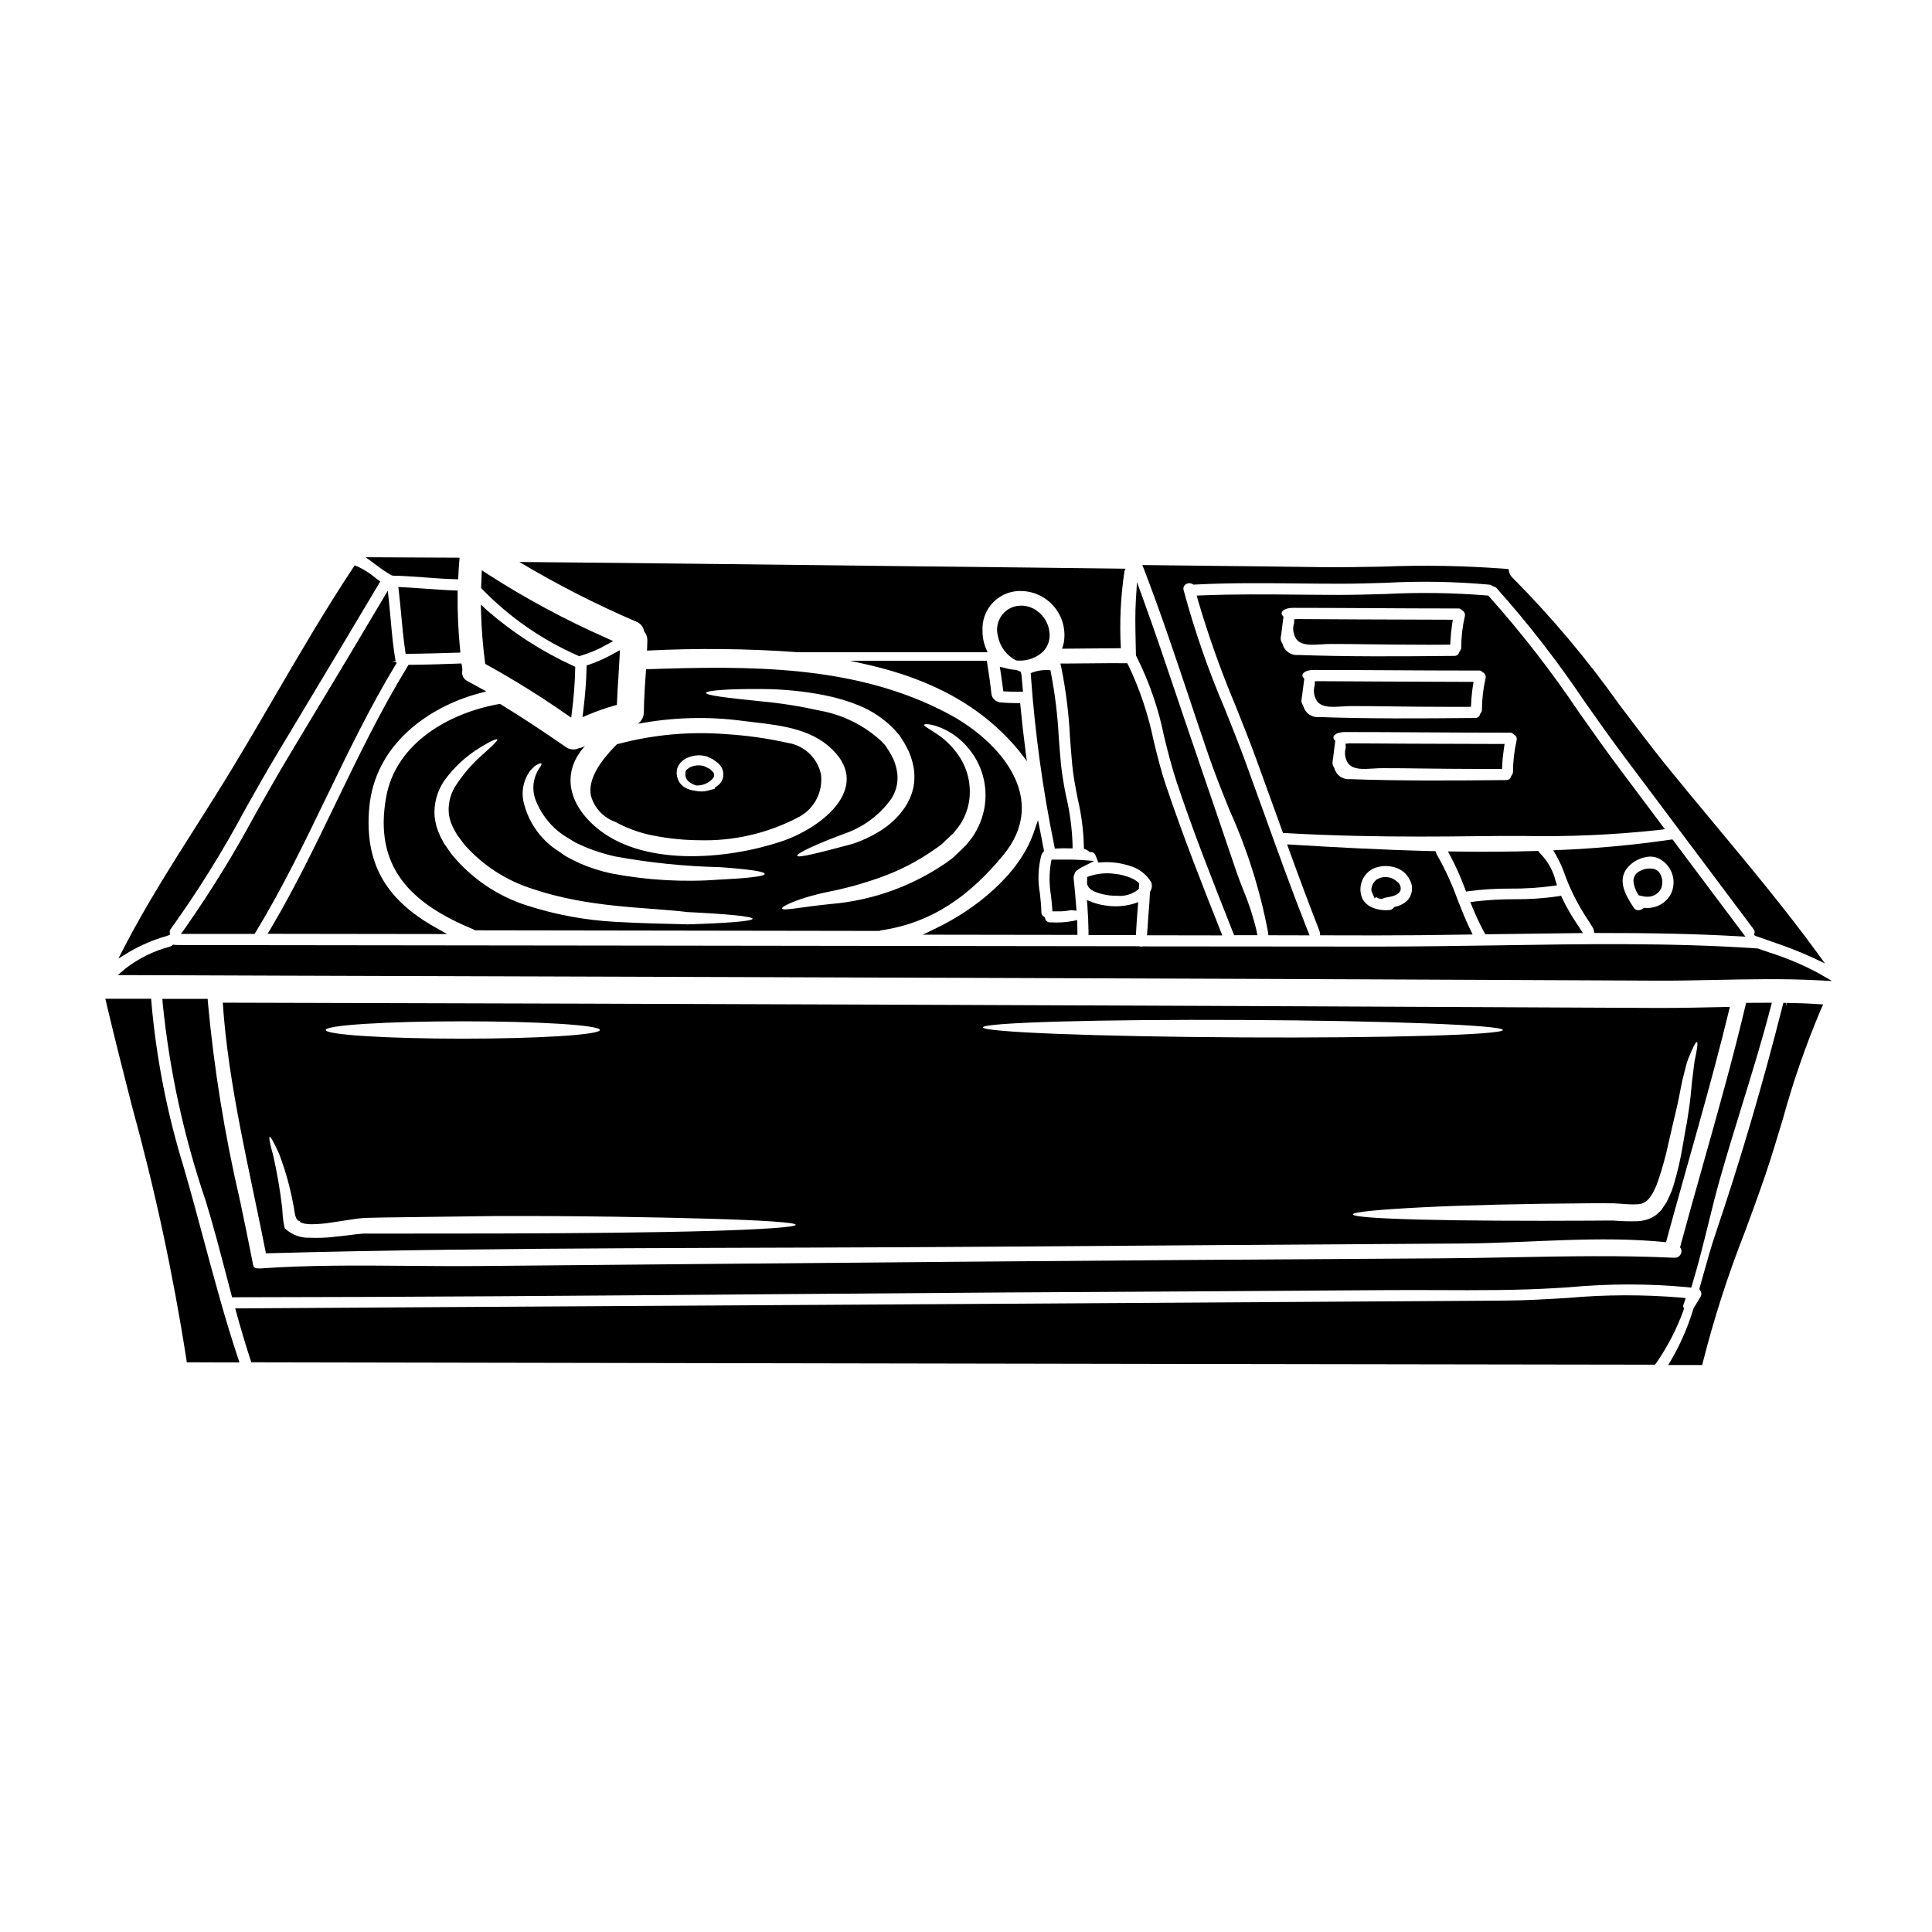 <?xml version="1.0" encoding="UTF-8"?>
<!-- Uploaded to: SVG Repo, www.svgrepo.com, Generator: SVG Repo Mixer Tools -->
<svg fill="#000000" width="800px" height="800px" version="1.1" viewBox="144 144 512 512" xmlns="http://www.w3.org/2000/svg">
 <g>
  <path d="m417.14 322.39 0.059 0.738v0.004c1.082 15.098 3.144 30.109 6.184 44.941l0.168 0.809 0.824-0.023v-0.004c0.961-0.066 1.922-0.074 2.883-0.027h0.984v-0.984c-0.137-4.223-0.688-8.418-1.641-12.535-0.625-2.887-1.102-5.801-1.434-8.734-0.234-2.387-0.395-4.754-0.582-7.113-0.289-5.742-0.984-11.457-2.07-17.105l-0.164-0.789h-0.789v0.004c-1.262-0.035-2.519 0.152-3.719 0.555z"/>
  <path d="m445.87 378.06-0.34-0.297 0.004 0.004c-0.449-0.387-0.949-0.703-1.488-0.945-1.449-0.668-2.996-1.086-4.582-1.242-2.266-0.316-4.578-0.109-6.75 0.613l-0.629 0.242 0.02 1.062c-0.121 0.625-0.043 1.82 1.836 2.731h-0.004c1.934 0.801 4.008 1.195 6.098 1.156 1.984 0.199 3.969-0.375 5.543-1.602l0.242-0.281z"/>
  <path d="m436.88 383.95c-1.152-0.148-2.281-0.434-3.367-0.848l-1.453-0.566 0.113 1.574c0.172 2.363 0.27 4.574 0.297 6.715v0.973h12.562l0.051-0.934c0.105-2.102 0.27-4.207 0.434-6.297l0.117-1.477-1.406 0.465c-2.391 0.664-4.898 0.797-7.348 0.395z"/>
  <path d="m445.03 317.45v0.254l0.129 0.219v0.004c3.398 6.746 5.875 13.922 7.356 21.328 0.988 3.973 2.012 8.078 3.285 11.895 4.328 13.051 9.531 26.211 14.562 38.93l0.695 1.758h6.164l-0.227-1.18 0.004 0.004c-0.883-3.746-2.078-7.41-3.574-10.953-0.719-1.859-1.422-3.66-1.969-5.305-3.195-9.445-6.402-18.871-9.629-28.273l-1.203-3.543c-1.684-4.875-3.332-9.777-4.988-14.684-2.785-8.266-5.672-16.836-8.703-25.191l-1.613-4.43-0.301 4.723c-0.219 3.574-0.141 7.195-0.066 10.703 0.039 1.277 0.066 2.504 0.078 3.742z"/>
  <path d="m434.16 319.78c-2.644 0.027-5.281 0.055-7.918 0.066h-1.223l0.27 1.18-0.004 0.004c1.207 6.031 1.965 12.148 2.269 18.293 0.184 2.461 0.367 4.938 0.605 7.434 0.293 3.07 0.895 6.102 1.473 9.055 0.965 4.082 1.5 8.254 1.598 12.445v0.664l0.613 0.254v0.004c0.242 0.094 0.465 0.227 0.66 0.395l0.266 0.23h0.355-0.004c0.441-0.016 0.859 0.219 1.074 0.605 0.18 0.363 0.336 0.746 0.5 1.18l0.359 1 0.73-0.059c2.527-0.184 5.066 0.117 7.477 0.891 2.418 0.648 4.496 2.195 5.805 4.332 0.316 0.77 0.242 1.648-0.195 2.359l-0.121 0.438c-0.078 1.969-0.227 3.914-0.395 5.867-0.109 1.469-0.219 2.934-0.309 4.402l-0.059 1.039h1.043c5.816 0 11.629 0.008 17.441 0.027h1.457l-0.539-1.355c-4.644-11.672-9.977-25.25-14.492-38.672-1.215-3.617-2.156-7.426-3.148-11.461-1.41-6.957-3.672-13.715-6.734-20.121l-0.281-0.52h-0.59c-2.668-0.031-5.328-0.004-7.984 0.023z"/>
  <path d="m333.09 348.79c-0.066-0.105-0.145-0.207-0.234-0.297-0.133-0.219-0.312-0.336-0.34-0.285-0.074-0.148-0.184-0.273-0.324-0.367-0.031-0.023-0.508-0.27-0.543-0.289l-0.867-0.441h0.004c-0.062-0.027-0.129-0.051-0.195-0.07-0.141-0.055-0.285-0.098-0.438-0.125-1.039-0.203-2.113-0.09-3.09 0.328-0.355 0.141-0.676 0.355-0.941 0.629-0.074 0.043-0.137 0.098-0.195 0.16-0.223 0.262-0.328 0.602-0.289 0.945-0.086 0.809 0.238 1.605 0.859 2.125 0.535 0.438 1.145 0.77 1.797 0.988 0.113 0.043 0.23 0.066 0.352 0.066 1.59 0.039 3.117-0.609 4.195-1.777 0.219-0.211 0.359-0.488 0.391-0.789 0.051-0.199 0.039-0.414-0.035-0.605-0.023-0.07-0.062-0.133-0.105-0.195z"/>
  <path d="m418.7 305.8c-1.73-1.23-3.926-1.613-5.969-1.031-3.269 1.016-5.156 4.426-4.285 7.734 0.488 2.769 2.231 5.156 4.723 6.465l0.395 0.102h0.48c2.387 0.082 4.703-0.797 6.434-2.441 1.27-1.348 1.875-3.195 1.648-5.031-0.234-2.344-1.488-4.461-3.426-5.797z"/>
  <path d="m307.5 341.24-0.184 0.184c-5.18 5.215-7.387 9.578-6.738 13.332h-0.004c0.848 3.266 3.262 5.898 6.441 7.027 2.762 1.516 5.719 2.648 8.785 3.375 4.176 0.914 8.43 1.418 12.703 1.504h0.508c9.348 0.316 18.613-1.836 26.863-6.238 4.019-2.231 6.273-6.684 5.688-11.242-0.934-4.344-4.457-7.656-8.852-8.32-5.34-1.195-10.766-1.965-16.227-2.297-9.656-0.77-19.375 0.113-28.734 2.609zm26.031 11.738c-0.145 0.059-0.344 0.125-0.605 0.203-0.148 0.043-0.316 0.086-0.699 0.16h-0.004c-1.273 0.449-2.648 0.523-3.965 0.223-0.969-0.09-1.906-0.383-2.758-0.859-0.586-0.367-1.09-0.855-1.48-1.43-0.395-0.688-0.633-1.453-0.699-2.242-0.012-0.402 0.02-0.809 0.094-1.203 0.117-0.43 0.301-0.84 0.543-1.211 0.492-0.715 1.156-1.289 1.934-1.672 1.555-0.766 3.324-0.973 5.016-0.586 0.117 0.016 0.234 0.047 0.352 0.082l1.605 0.742 1.34 0.973h-0.004c0.258 0.199 0.484 0.434 0.672 0.699 0.586 0.754 0.875 1.699 0.809 2.652-0.008 0.465-0.133 0.922-0.359 1.328-0.152 0.355-0.371 0.676-0.641 0.949-0.172 0.168-0.359 0.32-0.555 0.461l-0.719 0.52z"/>
  <path d="m566.2 389.98c0.074 0.152 0.125 0.316 0.156 0.484l0.172 0.789h0.789c14.336-0.023 26.168 0.238 37.129 0.852l2.109 0.117-1.266-1.688c-5.894-7.871-11.801-15.742-17.711-23.617l-0.355-0.469-0.578 0.086h-0.004c-9.742 1.406-19.547 2.316-29.383 2.731l-1.641 0.074 0.844 1.414h-0.004c0.961 1.734 1.762 3.551 2.387 5.434l0.277 0.734c1.543 3.91 3.512 7.637 5.863 11.117zm20.562-8.977c-1.348 2.418-3.984 3.824-6.742 3.598l-0.375-0.02-0.305 0.234h0.004c-0.402 0.312-0.91 0.453-1.414 0.395-0.402-0.07-0.754-0.309-0.965-0.656-2.144-3.223-4.242-6.941-1.969-10.234 1.285-1.707 3.18-2.856 5.289-3.199 1.402-0.293 2.863 0.004 4.043 0.82 2.996 1.965 4.043 5.863 2.434 9.062z"/>
  <path d="m300.11 320.14-0.664 0.215v0.695c-0.074 3.449-0.363 7.148-0.871 11.312l-0.207 1.688 1.574-0.66v0.004c2.227-0.949 4.516-1.75 6.848-2.398l0.691-0.191 0.031-0.715c0.09-2.199 0.227-4.406 0.371-6.609 0.109-1.812 0.223-3.621 0.316-5.422l0.082-1.758-1.539 0.848v-0.008c-2.113 1.203-4.332 2.207-6.633 3z"/>
  <path d="m293.83 341.89c-5.68-3.938-11.414-7.758-17.32-11.352-13.164 2.246-27.551 10.203-30.168 24.656-3.402 18.758 6.773 28.34 23.012 35.051 0.168 0.074 0.328 0.176 0.469 0.297l107.23 0.164-0.004 0.004c0.113-0.059 0.234-0.102 0.355-0.141 13.777-2.027 23.617-9.27 32.391-19.852 12.504-15.031-0.766-30.254-14.453-37.547-24.602-13.109-53.012-12.727-80.137-11.809-0.242 3.754-0.547 7.516-0.574 11.27h-0.004c0.023 1.254-0.562 2.441-1.574 3.184 9.242-1.754 18.707-2.008 28.031-0.742 7.477 0.934 16.293 1.43 22.352 6.531 12.477 10.5-1.234 21.719-12.535 25.449-14.289 4.723-36.828 6.828-49.227-4.059-8.117-7.133-8.145-15.387-2.633-21.281h-0.004c-0.125 0.074-0.258 0.137-0.395 0.188-0.395 0.203-0.82 0.336-1.262 0.395-1.168 0.539-2.539 0.383-3.555-0.406zm75.004 22.656c4.609-1.805 8.59-4.922 11.438-8.969 1.426-2.231 1.918-4.93 1.371-7.516-0.258-1.379-0.738-2.711-1.426-3.938-0.387-0.719-0.82-1.414-1.289-2.086l-0.355-0.52v-0.027c-0.098-0.082-0.191-0.176-0.273-0.273l-0.789-0.852c-4.531-4.144-10.141-6.93-16.18-8.031-5.129-1.148-10.32-1.973-15.551-2.469-8.992-0.906-14.695-1.574-14.695-2.25 0.055-0.602 5.648-1.094 14.891-1.016h-0.004c5.469 0.027 10.922 0.562 16.293 1.594 3.246 0.625 6.426 1.57 9.488 2.82 3.43 1.418 6.539 3.516 9.133 6.172l0.961 1.098h-0.004c0.219 0.207 0.41 0.438 0.578 0.684l0.359 0.547-0.004 0.004c0.516 0.738 0.98 1.508 1.398 2.305 0.934 1.691 1.582 3.527 1.922 5.43 0.332 1.879 0.301 3.805-0.082 5.676-0.426 1.754-1.148 3.426-2.141 4.938-1.773 2.613-4.094 4.812-6.801 6.445-2.254 1.398-4.664 2.519-7.188 3.344-8.883 2.363-14.289 3.758-14.59 3.148s4.984-3.133 13.539-6.258zm-5.074 15.742c4.535-0.914 9-2.148 13.359-3.699 5.242-1.84 10.199-4.406 14.727-7.621 0.59-0.379 1.156-0.793 1.699-1.238l1.672-1.574 0.824-0.789 0.414-0.359 0.191-0.164 0.055-0.109 1.23-1.508h0.004c1.453-1.98 2.43-4.269 2.852-6.691 0.699-4.234-0.242-8.582-2.633-12.148-1.652-2.496-3.824-4.606-6.363-6.188-1.812-1.207-3.016-1.812-2.879-2.141 0.137-0.242 1.398-0.273 3.621 0.496 3.258 1.168 6.125 3.231 8.266 5.949 3.363 4.106 4.891 9.41 4.223 14.672-0.41 3.133-1.57 6.125-3.371 8.723l-1.512 1.922-0.105 0.137-0.035 0.02-0.137 0.164-0.055 0.027-0.191 0.188-0.395 0.395-0.824 0.789-1.648 1.574c-0.574 0.52-1.316 1.016-1.969 1.508-9.051 6.238-19.574 10.008-30.527 10.941-8.012 0.789-12.754 1.922-13.027 1.207-0.242-0.52 4.504-2.879 12.535-4.484zm-37.844 8.66c-5.434-0.137-11.766-0.246-19.008-0.656-7.902-0.445-15.719-1.898-23.254-4.328-7.844-2.492-14.793-7.223-19.992-13.605-0.52-0.711-1.016-1.453-1.508-2.168l-0.395-0.52c-0.242-0.395-0.242-0.465-0.395-0.738l-0.66-1.234v-0.004c-0.391-0.855-0.727-1.734-1.012-2.633-0.242-0.891-0.414-1.797-0.523-2.711-0.234-3.348 0.664-6.672 2.551-9.445 2.602-3.617 5.914-6.66 9.738-8.945 2.606-1.617 4.168-2.246 4.328-2 0.16 0.246-1.043 1.426-3.234 3.43-3.141 2.637-5.852 5.746-8.039 9.215-1.301 2.207-1.84 4.777-1.535 7.32 0.117 0.668 0.281 1.324 0.492 1.969 0.246 0.676 0.539 1.332 0.879 1.969l0.578 0.984c0.055 0.109 0.215 0.395 0.215 0.395l0.395 0.52c0.52 0.688 1.043 1.402 1.574 2.113v-0.004c4.852 5.473 11.102 9.52 18.074 11.711 15.082 5.074 30.25 4.797 40.934 6.117 10.668 0.52 17.32 1.152 17.32 1.781 0 0.633-6.664 1.172-17.523 1.492zm-29.52-21.719c1.066 0.547 2.109 0.957 3.207 1.453 2.387 0.945 4.844 1.707 7.352 2.273 9.203 1.688 18.531 2.644 27.891 2.856 7.297 0.52 11.809 1.125 11.809 1.781s-4.551 1.148-11.848 1.508h-0.004c-9.656 0.734-19.367 0.184-28.875-1.645-2.793-0.605-5.519-1.477-8.145-2.606-1.289-0.629-2.606-1.234-3.758-1.895-1.066-0.711-2.082-1.398-3.07-2.082-3.867-2.797-6.668-6.82-7.957-11.414-1.02-3.168-0.43-6.637 1.574-9.297 0.414-0.438 0.789-0.789 1.098-1.098 0.281-0.195 0.574-0.367 0.879-0.52 0.496-0.246 0.789-0.332 0.906-0.219 0.117 0.109 0.027 0.414-0.277 0.906-0.16 0.219-0.328 0.496-0.547 0.824s-0.355 0.711-0.547 1.098v-0.004c-1.012 2.348-0.992 5.016 0.055 7.348 1.477 3.562 3.953 6.621 7.129 8.805 1 0.641 2.07 1.27 3.141 1.93z"/>
  <path d="m493.72 390.82 0.141 1.043 14.812 0.027c7.566 0 15.43-0.074 24.047-0.219l1.539-0.027-0.672-1.391c-1.238-2.559-2.305-5.269-3.332-7.894l-0.004-0.004c-1.484-4.133-3.328-8.133-5.512-11.945l-0.316-0.852h-0.656c-13.719-0.332-27.074-1.082-37.176-1.699l-1.496-0.09 0.508 1.41c3.125 8.645 5.625 15.262 8.117 21.641zm23.059-8.012c-0.859 0.75-1.891 1.262-3.004 1.496l-0.305 0.078-0.203 0.238v0.004c-0.266 0.336-0.664 0.535-1.09 0.555-2.637 0.254-6.785-0.641-7.5-4.121-0.598-2.699 0.656-5.469 3.082-6.793 1.07-0.508 2.242-0.77 3.43-0.758 0.957-0.004 1.906 0.16 2.809 0.48 1.598 0.531 2.906 1.695 3.617 3.223 1.031 1.836 0.688 4.141-0.836 5.598z"/>
  <path d="m487.93 308.06-0.977 0.043v0.996c-0.488 1.496-0.23 3.133 0.691 4.406 1.395 1.594 3.91 1.43 6.562 1.258 0.832-0.055 1.742-0.121 2.477-0.105 3.266 0 6.547 0.031 9.812 0.082 5.305 0.062 10.754 0.129 16.184 0.129 1.574 0 3.148 0 4.723-0.02h0.926l0.051-0.926v0.004c0.074-1.527 0.223-3.047 0.453-4.559l0.176-1.137h-1.148c-14.953-0.039-35.117-0.117-39.93-0.172z"/>
  <path d="m508.74 377.14c-0.531 0.441-0.93 1.023-1.148 1.684l-0.066 0.242c-0.191 0.57-0.121 1.195 0.195 1.707l0.582 1.316 0.371-0.375c0.145 0.09 0.34 0.219 0.504 0.312 0.203 0.074 0.414 0.133 0.625 0.168l0.297 0.055 0.977-0.352c1.551-0.25 3.676-0.598 4.086-2.019v0.004c0.164-0.879-0.219-1.773-0.965-2.262-1.496-1.387-3.742-1.586-5.457-0.48z"/>
  <path d="m493.41 324.52-0.977 0.043v0.992h0.004c-0.484 1.496-0.227 3.133 0.691 4.41 1.395 1.574 3.91 1.43 6.562 1.254 0.832-0.055 1.684-0.117 2.492-0.102 3.254 0 6.543 0.027 9.805 0.082 5.309 0.062 10.758 0.125 16.184 0.125h4.723 0.926l0.051-0.926v0.004c0.066-1.527 0.219-3.051 0.453-4.562l0.176-1.133h-1.148c-14.75-0.055-34.914-0.137-39.941-0.188z"/>
  <path d="m582.39 374.3c-1.5-0.344-3.074-0.031-4.332 0.859-0.738 0.52-1.18 1.371-1.18 2.277 0.094 1.258 0.516 2.469 1.219 3.512l0.211 0.34 0.727 0.137h0.004c0.488 0.145 0.992 0.223 1.5 0.223 1.551 0.043 2.984-0.816 3.676-2.203 0.453-1.145 0.418-2.426-0.094-3.543-0.312-0.762-0.945-1.348-1.73-1.602z"/>
  <path d="m459.21 329.15c1.719 5.152 3.445 10.301 5.207 15.422 1.574 4.551 3.441 9.211 5.43 14.145v0.004c4.66 10.316 8.082 21.148 10.188 32.273l0.117 0.855 10.891 0.027-0.535-1.348c-4.062-10.27-7.871-20.859-11.551-31.094-1.633-4.535-3.273-9.062-4.922-13.586-1.703-4.648-3.613-9.422-5.461-14.035-4.371-10.207-8.016-20.711-10.906-31.434-0.172-0.559 0.039-1.164 0.52-1.492 0.52-0.387 1.215-0.441 1.785-0.133l0.27 0.164h0.312c9.129-0.488 18.5-0.395 27.582-0.297 3.723 0.039 7.438 0.074 11.148 0.074 3.938 0 8.047-0.129 11.996-0.246h-0.004c9.156-0.496 18.336-0.332 27.465 0.492 0.277 0.039 0.535 0.152 0.75 0.332l0.395 0.176h-0.004c0.262 0.051 0.5 0.176 0.688 0.367 8.488 9.5 16.309 19.582 23.402 30.168 3.402 4.82 6.914 9.809 10.445 14.504l8.781 11.707c8.516 11.359 17.035 22.723 25.555 34.094h0.004c0.191 0.223 0.277 0.523 0.227 0.812l-0.117 0.715 0.648 0.324 0.395 0.117c1.258 0.461 2.535 0.906 3.812 1.355 3.535 1.168 7.008 2.519 10.398 4.051l3.516 1.66-2.297-3.148c-8.516-11.629-17.949-22.949-27.062-33.906-4.41-5.297-8.809-10.586-13.113-15.91-4.019-5.008-8.043-10.359-11.977-15.551-8.508-11.992-17.984-23.258-28.34-33.695-0.465-0.414-0.785-0.965-0.926-1.574l-0.133-0.703-0.711-0.086c-10.891-0.836-21.82-1.035-32.734-0.59-5.715 0.102-11.145 0.203-15.801 0.145-9.27-0.133-18.531-0.242-27.785-0.336-6.188-0.066-12.379-0.137-18.57-0.211l-1.453-0.02 0.523 1.359c4.305 11.199 8.195 22.82 11.953 34.051z"/>
  <path d="m501.36 346.42c1.387 1.574 3.891 1.426 6.559 1.254 0.832-0.055 1.703-0.098 2.492-0.102 3.258 0 6.543 0.027 9.812 0.082 5.309 0.062 10.754 0.125 16.18 0.125h4.723 0.93l0.047-0.93v0.004c0.07-1.527 0.223-3.047 0.457-4.559l0.176-1.137h-1.148c-14.762-0.027-34.922-0.109-39.945-0.164l-1.082 0.102 0.09 1.004h-0.004c-0.449 1.473-0.188 3.07 0.715 4.32z"/>
  <path d="m529.4 369.66-1.68-0.027 0.789 1.48h-0.004c1.426 2.723 2.676 5.539 3.746 8.422l0.285 0.738 0.789-0.117h-0.004c3.609-0.465 7.25-0.688 10.891-0.664 3.769 0.027 7.535-0.211 11.273-0.707l1.137-0.176-0.359-1.098v-0.004c-0.676-2.797-2.113-5.356-4.152-7.387l-0.457-0.602h-0.496c-6.793 0.207-14.113 0.254-21.758 0.141z"/>
  <path d="m537.63 391.59h0.543c7.844-0.109 15.688-0.211 23.531-0.301l1.781-0.02-1.527-2.363v0.004c-1.484-2.172-2.801-4.453-3.934-6.824l-0.316-0.695-0.746 0.129h-0.004c-3.824 0.559-7.688 0.824-11.555 0.785-3.508-0.016-7.012 0.18-10.492 0.594l-1.258 0.176 0.484 1.18h-0.004c0.898 2.238 1.918 4.422 3.051 6.551z"/>
  <path d="m585.21 363.74-1.02-1.352c-3.613-4.793-7.215-9.602-10.805-14.426-3.637-4.828-7.266-9.977-10.777-14.957v0.004c-7.266-10.836-15.27-21.16-23.953-30.898l-0.246-0.27-0.367-0.035v0.004c-8.949-0.727-17.938-0.859-26.902-0.395-3.996 0.113-7.969 0.23-11.871 0.238-3.637 0-7.289-0.035-10.945-0.066-8.531-0.078-17.344-0.156-25.953 0.199l-1.23 0.055 0.324 1.18-0.004 0.004c2.812 9.555 6.16 18.941 10.02 28.121 1.848 4.625 3.75 9.406 5.449 14.055 1.887 5.156 3.758 10.348 5.629 15.531l1.441 4 0.648 0.035c12.359 0.727 24.707 0.934 35.688 0.934 5.273 0 10.234-0.047 14.738-0.105 4.098-0.062 8.219-0.062 12.344-0.066h-0.004c12.062 0.254 24.125-0.273 36.121-1.574zm-87.727-16.445c-0.301-0.422-0.422-0.945-0.34-1.457 0.152-0.941 0.266-1.891 0.375-2.836 0.086-0.742 0.172-1.484 0.285-2.219l0.059-0.426-0.266-0.336c-0.23-0.246-0.289-0.605-0.152-0.91 0.242-0.516 1.18-1.113 3-1.113 6.547 0 13.086 0.039 19.93 0.078 7.477 0.043 15.352 0.086 23.953 0.086 0.254 0.008 0.492 0.121 0.652 0.32l0.207 0.156h0.004c0.594 0.293 0.898 0.961 0.73 1.602-0.629 2.731-0.953 5.519-0.961 8.32 0 0.32-0.121 0.629-0.336 0.867l-0.195 0.359-0.004-0.004c-0.148 0.598-0.707 0.996-1.316 0.945-14.773 0.145-28.086 0.23-41.363-0.246-1.895 0.184-3.637-1.039-4.109-2.883zm40.207-23.508c-0.625 2.731-0.949 5.519-0.961 8.316 0.004 0.32-0.117 0.633-0.336 0.867l-0.195 0.359h-0.004c-0.148 0.59-0.699 0.988-1.309 0.941-14.77 0.145-28.09 0.227-41.367-0.246-1.895 0.184-3.637-1.039-4.109-2.883l-0.148-0.305-0.004 0.004c-0.297-0.422-0.422-0.941-0.344-1.453 0.156-0.957 0.27-1.918 0.395-2.879 0.086-0.73 0.168-1.465 0.281-2.188l0.059-0.422-0.266-0.336v0.004c-0.23-0.246-0.289-0.605-0.156-0.914 0.246-0.512 1.18-1.113 3.008-1.113 6.543 0 13.078 0.039 19.922 0.078 7.477 0.043 15.352 0.086 23.957 0.086 0.25 0.008 0.484 0.125 0.641 0.316l0.215 0.16h0.004c0.59 0.297 0.891 0.969 0.719 1.605zm-6.234-18.059c0.598 0.293 0.902 0.965 0.738 1.605-0.633 2.727-0.953 5.516-0.957 8.312-0.004 0.324-0.125 0.637-0.344 0.875l-0.191 0.348c-0.148 0.598-0.711 1-1.324 0.953-14.797 0.145-28.129 0.227-41.363-0.246v-0.004c-1.891 0.184-3.637-1.039-4.109-2.883l-0.148-0.309v0.004c-0.297-0.422-0.422-0.945-0.344-1.457 0.148-0.926 0.262-1.859 0.371-2.789 0.086-0.754 0.176-1.516 0.289-2.266l0.066-0.426-0.273-0.336c-0.23-0.246-0.289-0.605-0.148-0.914 0.246-0.512 1.18-1.109 3-1.109 6.543 0 13.086 0.035 19.934 0.074 7.477 0.043 15.352 0.09 23.949 0.09h-0.004c0.254 0.008 0.492 0.121 0.656 0.316z"/>
  <path d="m197.93 472.33c-1.656-6.156-3.367-12.523-5.152-18.672l0.004-0.004c-4.445-14.332-7.352-29.102-8.66-44.055l-0.059-0.918h-12.148l0.285 1.207c2.129 9.055 4.492 18.316 6.777 27.266v0.004c6.078 22.043 10.887 44.414 14.406 67.008l0.113 0.855h0.863c2.242 0 4.492 0 6.746 0.023h6.352l-0.43-1.289c-3.406-10.238-6.297-21.012-9.098-31.426z"/>
  <path d="m265.29 300.5-0.961-0.035c-2.664-0.094-5.324-0.289-7.981-0.48-1.871-0.133-3.734-0.27-5.602-0.367l-1.18-0.066 0.133 1.18c0.234 2.043 0.43 4.09 0.617 6.141 0.293 3.129 0.586 6.363 1.059 9.547l0.121 0.855h0.863c4.203-0.059 8.406-0.164 12.594-0.305l1.051-0.035-0.098-1.043v0.004c-0.469-4.785-0.68-9.594-0.629-14.402z"/>
  <path d="m248.86 319.09-0.094-0.285c-0.59-3.461-0.91-7.019-1.215-10.461-0.148-1.621-0.297-3.242-0.465-4.863l-0.316-2.949-1.508 2.551c-6.644 11.211-13.336 22.387-20.074 33.527l-5.117 8.539c-2.844 4.75-5.652 9.738-8.375 14.562-5.602 10.426-11.816 20.512-18.609 30.203l-1.148 1.574h19.531l0.285-0.469c7.027-11.504 12.988-23.875 18.785-35.844 5.648-11.676 11.48-23.75 18.27-34.973l0.273-0.395-0.191-0.457-0.98 0.031z"/>
  <path d="m252.82 320.18h-0.543l-0.289 0.465c-7.109 11.598-13.141 24.082-18.98 36.152-5.344 11.062-10.871 22.508-17.199 33.191l-0.883 1.48 47.555 0.066-3.273-1.852c-13.258-7.477-18.605-17.23-17.355-31.605 1.48-16.844 15.773-26.648 28.652-30.211l2.34-0.645-3.125-1.719c-0.566-0.324-1.137-0.641-1.703-0.938-1.145-0.484-1.777-1.723-1.496-2.934v-0.395l-0.023-0.168c0-0.121 0-0.234-0.031-0.359l-0.18-0.875-0.883 0.027c-3.879 0.145-8.281 0.289-12.582 0.316z"/>
  <path d="m272.53 319.45 0.066 0.5 0.441 0.238c7.219 4 14.23 8.363 21.004 13.082l1.336 0.91 0.199-1.598h-0.004c0.484-3.727 0.77-7.481 0.859-11.238v-0.621l-0.551-0.277v0.004c-8.23-3.773-15.883-8.695-22.727-14.625l-1.715-1.613 0.059 2.363c0.129 4.305 0.473 8.602 1.031 12.875z"/>
  <path d="m188.04 392.09 0.984-0.355-0.043-0.754c-0.027-0.258 0.051-0.512 0.211-0.715 7.312-10.176 13.941-20.828 19.84-31.883 2.754-4.883 5.594-9.934 8.469-14.719 2.824-4.723 5.66-9.445 8.5-14.168 6.133-10.199 12.238-20.41 18.316-30.633l0.449-0.758-1.418-1.07 0.004-0.008c-1.398-1.168-2.949-2.144-4.609-2.902l-0.742-0.301-0.445 0.668c-7.418 11.191-14.32 23.035-20.996 34.484-3.402 5.836-6.797 11.668-10.266 17.418-3.328 5.551-6.91 11.203-10.375 16.664-6.535 10.301-13.289 20.957-18.918 31.82l-1.625 3.148 3.012-1.844h0.004c3.039-1.746 6.281-3.121 9.648-4.094z"/>
  <path d="m218.38 402.56c83.445 0.246 166.87 0.52 250.28 0.824l36.254 0.148c26.039 0.105 52.078 0.219 78.109 0.348 5.117 0.035 10.449-0.09 15.574-0.191 8.832-0.176 17.969-0.371 26.832 0.082l4.078 0.203-3.543-2.039 0.004-0.004c-4.172-2.242-8.547-4.086-13.066-5.508l-2.894-1.016-0.266-0.055c-22.887-1.574-46.391-1.18-69.113-0.82-10.41 0.164-21.168 0.312-31.707 0.324l-62.008-0.051c-0.301 0.078-0.613 0.078-0.914 0l-0.285-0.039c-14.148 0-28.305-0.027-42.676-0.055l-85.691-0.113c-58.465-0.059-118.82-0.125-126.04-0.148l-0.996-0.043-0.422-0.062-0.336 0.246c-0.133 0.121-0.293 0.207-0.465 0.258-4.305 1.133-8.344 3.117-11.867 5.844l-1.992 1.723h2.625c13.484 0.035 26.996 0.082 40.527 0.145z"/>
  <path d="m414.54 322.07-0.789-0.375-0.59-0.172c-0.688-0.035-1.375-0.129-2.047-0.289l-2.16-0.539 0.344 2.199c0.156 1.016 0.297 2.039 0.434 3.094l0.164 1.23 1.238 0.047c0.73 0.027 1.461 0.055 2.363 0.055h1.613l-0.23-2.512c-0.059-0.598-0.117-1.211-0.156-1.82z"/>
  <path d="m247.68 296.43 0.465 0.125c2.824 0.055 5.711 0.27 8.5 0.473 2.559 0.188 5.195 0.395 7.809 0.461l0.973 0.027 0.039-0.969c0.055-1.219 0.133-2.441 0.242-3.688l0.094-1.066-24.895-0.121 2.754 2.043h0.004c1.281 0.984 2.621 1.895 4.016 2.715z"/>
  <path d="m406.05 474.39c41.902-0.305 83.816-0.586 125.74-0.852 17.359-0.109 36.254-2.168 53.723-0.332 5.625-20.789 11.875-41.41 16.926-62.367-6.531 0.137-13.027 0.305-19.422 0.277-126.68-0.629-253.34-1.094-379.98-1.398 1.457 22.023 7.188 44.73 11.438 66.426 63.824-1.754 127.75-1.262 191.57-1.754zm165.68-11.492c2.164 0.082 4.328 0.395 5.953 0.246 1.379 0.055 2.691-0.598 3.481-1.727l0.824-1.207c0.215-0.395 0.328-0.711 0.52-1.066l0.492-1.07 0.441-1.234v-0.004c1.117-3.277 2.039-6.621 2.754-10.012 0.738-3.262 1.453-6.297 2.109-9.055 0.656-2.754 1.043-5.238 1.535-7.434 0.578-2.246 0.988-4.168 1.539-5.703 1.23-3.043 2.027-4.606 2.332-4.473 0.305 0.133 0.055 1.895-0.602 4.914-0.246 1.535-0.414 3.481-0.715 5.648-0.242 2.273-0.395 4.879-0.879 7.68-0.109 0.711-0.215 1.426-0.328 2.164l-0.191 1.18-0.219 1.098c-0.242 1.508-0.547 3.098-0.824 4.723l-0.004 0.004c-0.574 3.594-1.398 7.144-2.465 10.625l-0.465 1.426-0.688 1.535c-0.242 0.52-0.492 1.098-0.738 1.535l-0.824 1.234-0.395 0.602-0.027 0.055-0.164 0.191-0.273 0.273-0.395 0.355-0.004 0.004c-0.484 0.496-1.051 0.906-1.672 1.211-0.594 0.328-1.23 0.57-1.895 0.711-0.609 0.176-1.234 0.277-1.867 0.305-2.156 0.07-4.316 0.016-6.469-0.168-1.895-0.027-4.195 0.027-6.297 0.027-34.664 0.188-62.746-0.359-62.777-1.672 0-0.633 6.996-1.289 18.352-1.867 11.355-0.574 27.012-0.961 44.344-1.07 2.195 0.012 4.168-0.043 6.5 0.012zm-98.375-48.602c38.07 0.191 68.918 1.375 68.918 2.66 0 1.285-30.879 2.168-68.918 1.969-38.043-0.199-68.879-1.375-68.879-2.66-0.004-1.285 30.84-2.16 68.879-1.969zm-206.7 0.359c20.074 0 36.336 1.016 36.336 2.301 0 1.285-16.262 2.301-36.336 2.301s-36.34-1.012-36.34-2.301c-0.004-1.289 16.262-2.301 36.34-2.301zm-51.168 30.633c0.242-0.082 1.148 1.508 2.496 4.523h-0.004c1.699 4.461 2.977 9.074 3.812 13.777l0.055 0.219c0.082 0.711 0.246 1.426 0.359 2.164 0.055 0.359 0.273 0.633 0.328 0.961l0.359 0.469 0.574 0.242c0 0.469 1.672 0.828 3.289 0.789h-0.004c1.738-0.027 3.469-0.184 5.184-0.469 2.059-0.301 4.168-0.629 6.363-0.961 0.574-0.055 1.125-0.164 1.781-0.188 0.789-0.082 1.18-0.055 1.812-0.082l3.457-0.082c9.324-0.109 19.555-0.246 30.277-0.395 21.855-0.055 41.688 0.305 56.027 0.711 14.344 0.41 23.223 0.988 23.223 1.617 0 0.629-8.859 1.234-23.203 1.645-14.344 0.41-34.09 0.605-55.973 0.66-10.754 0-20.98 0.027-30.309 0.027h-3.453c-0.523 0-1.262-0.027-1.574 0-0.492 0.027-1.039 0.082-1.574 0.133-2.137 0.246-4.305 0.551-6.441 0.742v0.008c-2.09 0.234-4.195 0.305-6.297 0.215-2.352 0.086-4.644-0.75-6.387-2.328l-0.219-0.191-0.027-0.164-0.004-0.004c-0.219-0.973-0.375-1.957-0.477-2.949-0.055-0.824-0.109-1.574-0.164-2.387-0.551-4.578-1.328-9.125-2.332-13.629-0.883-3.18-1.242-4.961-0.969-5.074z"/>
  <path d="m617.52 409.78-0.129 0.98v-0.984h-0.789l-0.191 0.758c-5.246 20.777-11.227 41.102-17.773 60.398-1.223 3.602-2.25 7.297-3.242 10.871l-1.07 3.816 0.25 0.395h-0.004c0.375 0.477 0.406 1.137 0.082 1.648-0.312 0.527-0.629 1.047-0.945 1.574l-0.656 1.086-0.273 0.473h0.004c-1.41 4.695-3.356 9.211-5.801 13.457l-0.895 1.488h9.02l0.176-0.762h0.004c2.957-11.68 6.656-23.16 11.07-34.375 1.848-5 3.754-10.168 5.465-15.195 1.641-4.824 3.184-9.98 4.68-14.957 2.711-9.867 6.074-19.543 10.062-28.965l0.594-1.301-1.434-0.086c-2.695-0.211-5.496-0.262-8.203-0.32z"/>
  <path d="m429.52 390.8c0-0.59 0-1.211-0.027-1.801l-0.055-1.18-1.145 0.262-0.004-0.004c-1.855 0.348-3.75 0.473-5.637 0.359h-0.348 0.004c-0.633 0.031-1.195-0.398-1.332-1.02l-0.098-0.344-0.301-0.195c-0.395-0.242-0.625-0.684-0.605-1.148-0.031-1.621-0.203-3.258-0.371-4.84h0.004c-0.645-3.441-0.512-6.984 0.391-10.363 0.078-0.223 0.195-0.43 0.352-0.605l0.328-0.367-0.449-2.363c-0.145-0.789-0.293-1.543-0.445-2.305l-0.699-3.543-1.18 3.402c-3.938 11.285-15.742 20.355-25.5 25.082l-3.848 1.871 40.973 0.059z"/>
  <path d="m406.76 328.1c-0.277-2.586-0.645-5.312-1.18-8.582l-0.066-0.414-36.219 0.004 4.328 0.973c17.773 3.996 30.984 11.457 40.371 22.828 0.355 0.434 0.676 0.867 1 1.301l1.129 1.512-0.246-1.871c-0.578-4.406-1.074-8.801-1.48-13.062l-0.035-0.441h-0.445c-1.801-0.023-3.09-0.051-4.519-0.188l0.004-0.004c-1.25 0.004-2.34-0.844-2.641-2.055z"/>
  <path d="m199.04 408.71h-12.016l0.074 1.051 0.004 0.004c1.793 17.852 5.613 35.441 11.395 52.426 1.926 6.234 3.625 12.719 5.266 18.984l1.742 6.613h0.754c46.445-0.039 93.676-0.414 139.3-0.789 21.41-0.172 42.812-0.332 64.199-0.48 34.117-0.188 68.594-0.395 102.68-0.629 4.16-0.023 8.328 0 12.484 0 10.465 0.047 21.281 0.102 31.883-0.566l3.027-0.188v-0.004c10.488-0.984 21.047-0.984 31.535 0l0.824 0.105 0.242-0.789c1.645-5.391 3.004-10.918 4.328-16.262 0.973-3.957 1.895-7.691 2.879-11.184 1.859-6.606 3.918-13.273 5.902-19.719 2.648-8.586 5.387-17.457 7.695-26.316l0.32-1.23h-1.27c-1.598 0-3.148 0-4.758 0.023h-0.789l-0.176 0.742c-3.344 14.113-7.352 28.34-11.223 42.059-2.027 7.18-4.051 14.363-5.996 21.566l-0.113 0.43 0.242 0.367v0.004c0.238 0.512 0.18 1.113-0.148 1.574-0.348 0.57-1 0.879-1.66 0.785v0.031c-14.168-0.676-28.703-0.395-42.738-0.129-6.484 0.125-12.961 0.246-19.406 0.285-42.594 0.242-85.195 0.547-127.8 0.906-42.117 0.355-84.262 0.734-126.44 1.129-6.273 0.066-12.73 0-18.969-0.047-13.012-0.113-26.496-0.234-39.59 0.703l-0.332-0.055h-0.117 0.004c-0.289 0.039-0.586-0.043-0.816-0.227-0.227-0.184-0.371-0.453-0.398-0.746-1.082-5.625-2.273-11.316-3.477-17.047-4.027-17.273-6.867-34.801-8.492-52.465z"/>
  <path d="m433.96 372.17-3.566-0.266c-1.711-0.125-3.426-0.109-5.09-0.094h-2.629l-0.172 0.789c-0.48 2.894-0.473 5.852 0.02 8.746 0.121 1.098 0.246 2.188 0.32 3.266l0.051 0.906h0.906 0.723c1.059 0.02 2.113-0.082 3.148-0.301 0.141-0.027 0.289-0.027 0.43 0l1.18 0.137-0.09-1.18c-0.191-2.535-0.395-5.043-0.684-7.57-0.027-0.25 0.027-0.504 0.16-0.719l0.094-0.23v-0.004c0.074-0.383 0.289-0.727 0.602-0.961 0.438-0.344 0.906-0.641 1.398-0.891z"/>
  <path d="m590.28 490.84-0.129-0.348v0.004c-0.113-0.25-0.113-0.539 0-0.789l0.578-1.691-1.203-0.137h-0.004c-9.98-0.836-20.02-0.809-30 0.082-5.512 0.336-11.191 0.676-16.742 0.707l-54.34 0.352c-29.84 0.176-59.828 0.352-89.641 0.555l-86.594 0.52c-46.898 0.281-92.184 0.547-104.6 0.629h-1.281l0.344 1.238c1.32 4.769 2.5 8.711 3.715 12.387l0.223 0.672 108.19 0.199c87.754 0.168 175.52 0.312 263.29 0.434h0.504l0.297-0.395v0.004c3.031-4.352 5.481-9.086 7.277-14.078z"/>
  <path d="m314.7 311.34c0.598 0.711 0.898 1.625 0.848 2.551 0 0.824-0.055 1.672-0.082 2.523 13.391-0.684 26.809-0.535 40.18 0.441h49.91c0.055-0.055 0.109-0.082 0.137-0.137l0.004-0.004c-0.879-1.684-1.332-3.559-1.316-5.457-0.188-2.859 0.859-5.664 2.879-7.695 2.019-2.035 4.816-3.102 7.68-2.934 3.359 0.152 6.488 1.746 8.59 4.371 2.102 2.629 2.969 6.031 2.379 9.344-0.113 0.535-0.27 1.062-0.465 1.574 5.211-0.055 10.391-0.109 15.602-0.137-0.391-6.84-0.07-13.699 0.961-20.469 0.059-0.215 0.152-0.418 0.273-0.602-17.578-0.191-35.133-0.441-52.684-0.602-36.012-0.395-71.988-0.879-107.97-1.18v-0.004c9.973 5.953 20.324 11.238 30.988 15.824 1.117 0.422 1.914 1.41 2.09 2.59z"/>
  <path d="m297.12 317.73 0.367 0.184 0.582-0.207c2.34-0.684 4.586-1.645 6.691-2.863l1.742-0.941-1.801-0.824c-10.949-4.824-21.5-10.508-31.555-16.996l-1.469-0.973-0.176 4.699 0.254 0.297c7.238 7.461 15.852 13.445 25.363 17.625z"/>
 </g>
</svg>